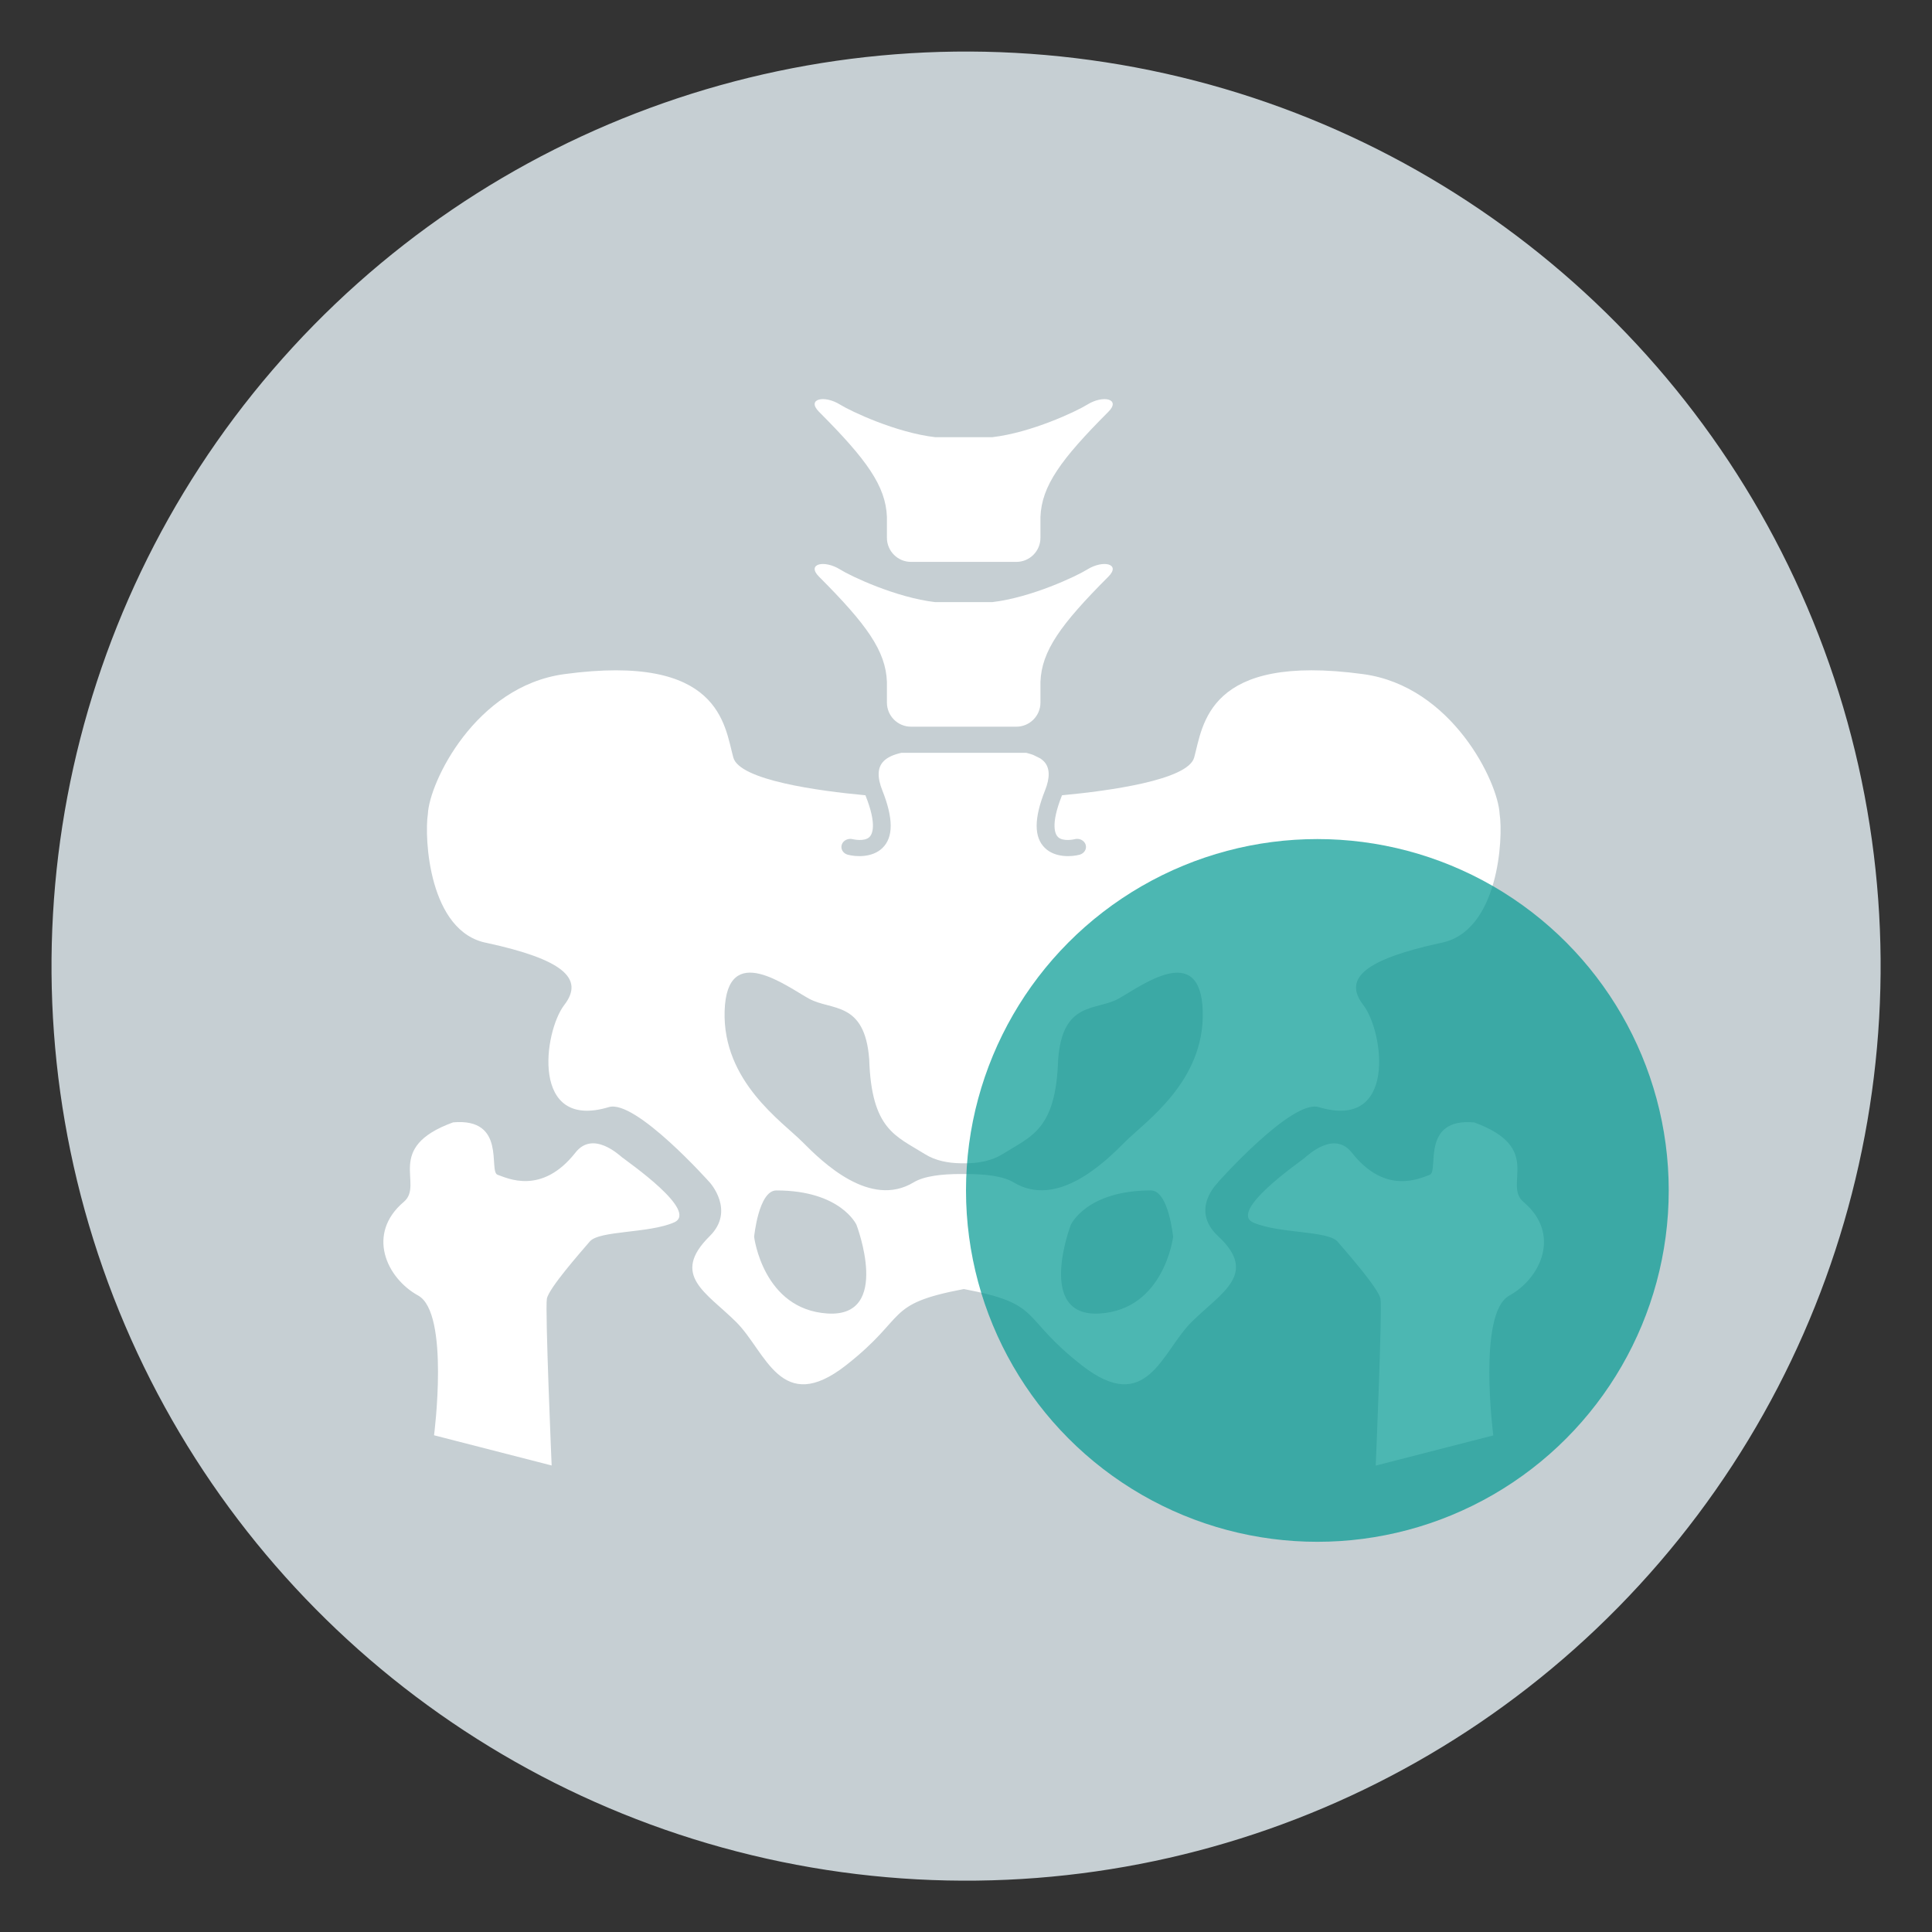 <?xml version="1.0" encoding="UTF-8"?>
<svg xmlns="http://www.w3.org/2000/svg" id="Layer_1" viewBox="0 0 300 300">
  <rect x="0" y="0" width="300" height="300" fill="#333333" stroke="none"/>
  <defs>
    <style>.cls-1{fill:#009992;opacity:.7;}.cls-1,.cls-2,.cls-3{stroke-width:0px;}.cls-2{fill:#fff;}.cls-3{fill:#c6cfd3;}</style>
  </defs>
  <circle class="cls-3" cx="150" cy="150" r="142.01" transform="translate(-25.21 269.59) rotate(-79.31)"></circle>
  <path class="cls-2" d="M137.72,80.28v.77c0,.09,0,.18,0,.26h0s0,2.2,0,2.2c0,2.06,1.68,3.74,3.74,3.74h16.36c2.06,0,3.74-1.67,3.74-3.74v-2.2h0c0-.09,0-.17,0-.26v-.77c.18-4.81,3.15-8.93,10.55-16.34,1.98-1.98-.79-2.67-3.3-1.1-1.64,1.02-8.65,4.35-14.76,5.05h-8.82c-6.11-.71-13.12-4.03-14.76-5.05-2.51-1.57-5.27-.89-3.3,1.1,7.4,7.41,10.37,11.53,10.55,16.34ZM189.11,183.6s11.51-12.95,15.66-11.69c12.19,3.68,10.13-11.69,6.91-15.87-3.22-4.17.46-7.1,11.97-9.61,9.1-1.67,9.79-16.39,9.21-20.04-.23-4.91-7.37-19.84-21.18-21.71-24.24-3.3-24.87,7.93-26.25,12.95-.97,3.51-13.27,5.18-20.52,5.86-.01.04-.02.07-.04.1-1.79,4.52-1.01,5.97-.59,6.38.79.77,2.57.35,2.59.34h-.01c.73-.2,1.5.18,1.72.85.21.67-.21,1.36-.94,1.56-1.25.33-3.79.49-5.37-1.03-1.73-1.66-1.73-4.59,0-8.95.81-2.02.75-3.53-.15-4.49-.17-.18-.36-.33-.58-.48l-1.11-.55c-.34-.12-.69-.23-1.07-.32h-19.4c-1.17.26-2.18.68-2.8,1.35-.91.96-.96,2.47-.15,4.49,1.73,4.36,1.73,7.29,0,8.95-1.58,1.52-4.12,1.36-5.37,1.03-.73-.2-1.15-.89-.93-1.56.21-.66.98-1.04,1.71-.85.08.02,1.81.42,2.59-.34.42-.41,1.21-1.86-.59-6.38-.01-.03-.02-.06-.03-.1-7.26-.67-19.55-2.34-20.52-5.86-1.38-5.02-2.01-16.24-26.25-12.95-13.81,1.88-20.95,16.81-21.18,21.71-.57,3.65.12,18.37,9.21,20.04,11.52,2.51,15.2,5.43,11.98,9.61-3.22,4.18-5.28,19.55,6.91,15.87,4.14-1.25,15.66,11.69,15.66,11.69,0,0,4.02,4.37,0,8.35-6.16,6.09-.46,8.77,4.14,13.36,4.61,4.6,6.91,14.62,17.04,6.68,9.75-7.64,5.86-9.47,18.29-11.83,12.43,2.36,8.54,4.2,18.29,11.83,10.13,7.94,12.43-2.09,17.04-6.68,4.61-4.59,10.49-7.46,4.15-13.36-4.47-4.14,0-8.35,0-8.35ZM128.5,203.96c-10.02-.63-11.4-11.9-11.4-11.9,0,0,.69-7.21,3.45-7.21,10.01,0,12.44,5.33,12.44,5.33,0,0,5.53,14.41-4.49,13.78ZM170.77,203.96c-10.02.63-4.49-13.78-4.49-13.78,0,0,2.42-5.33,12.43-5.33,2.76,0,3.45,7.21,3.45,7.21,0,0-1.38,11.28-11.4,11.9ZM174.67,177.34c-3.11,3.13-10.49,10.36-17.27,6.26-1.63-.99-4.44-1.29-7.24-1.3h0c-.17,0-.35,0-.52,0-.18,0-.35,0-.52,0h0c-2.8,0-5.61.3-7.24,1.29-6.78,4.1-14.16-3.13-17.27-6.26-3.11-3.14-12.44-9.4-12.09-20.36.35-10.96,9.67-3.76,13.13-1.88,3.45,1.88,8.63.31,9.32,9.39.35,10.96,4.14,11.9,8.63,14.72,1.67,1.05,3.66,1.4,5.52,1.43h.52c.17,0,.35,0,.52,0h0c1.86-.02,3.85-.38,5.52-1.42,4.49-2.82,8.29-3.76,8.63-14.72.69-9.08,5.87-7.51,9.32-9.39,3.45-1.88,12.78-9.08,13.13,1.88.34,10.96-8.98,17.22-12.09,20.36ZM137.72,105.88v.76c0,.09,0,.18,0,.27h0s0,2.19,0,2.19c0,2.06,1.68,3.74,3.74,3.74h16.36c2.06,0,3.74-1.68,3.74-3.74v-2.2h0c0-.09,0-.17,0-.26v-.76c.18-4.81,3.15-8.93,10.55-16.34,1.98-1.98-.79-2.67-3.3-1.1-1.64,1.02-8.65,4.35-14.76,5.06h-8.82c-6.11-.71-13.12-4.03-14.76-5.06-2.51-1.57-5.27-.88-3.3,1.1,7.4,7.41,10.37,11.53,10.55,16.34ZM236.56,186.63c-3.21-2.72,3.21-8.39-7.65-12.34-8.39-.75-5.43,7.64-6.91,8.14-1.48.5-6.84,3.23-12.09-3.45-2.72-3.45-6.75.33-7.34.83-.69.58-11.9,8.3-7.95,10.03,3.95,1.73,11.59,1.23,13.08,2.96,1.48,1.73,6.36,7.27,6.66,8.88.3,1.61-.74,25.9-.74,25.9l18.26-4.69s-2.47-19,2.47-21.7c4.93-2.72,8.09-9.59,2.22-14.55ZM96.7,179.8c-.59-.49-4.63-4.28-7.34-.83-5.25,6.68-10.61,3.95-12.09,3.45-1.48-.49,1.48-8.88-6.91-8.14-10.85,3.94-4.44,9.62-7.65,12.34-5.87,4.96-2.71,11.84,2.22,14.55,4.93,2.71,2.47,21.7,2.47,21.7l18.26,4.69s-1.04-24.29-.74-25.9c.3-1.62,5.18-7.15,6.66-8.88,1.48-1.73,9.13-1.24,13.08-2.96,3.95-1.73-7.26-9.45-7.95-10.03Z"></path>
  <circle class="cls-1" cx="204.56" cy="184.85" r="54.56"></circle>
</svg>

